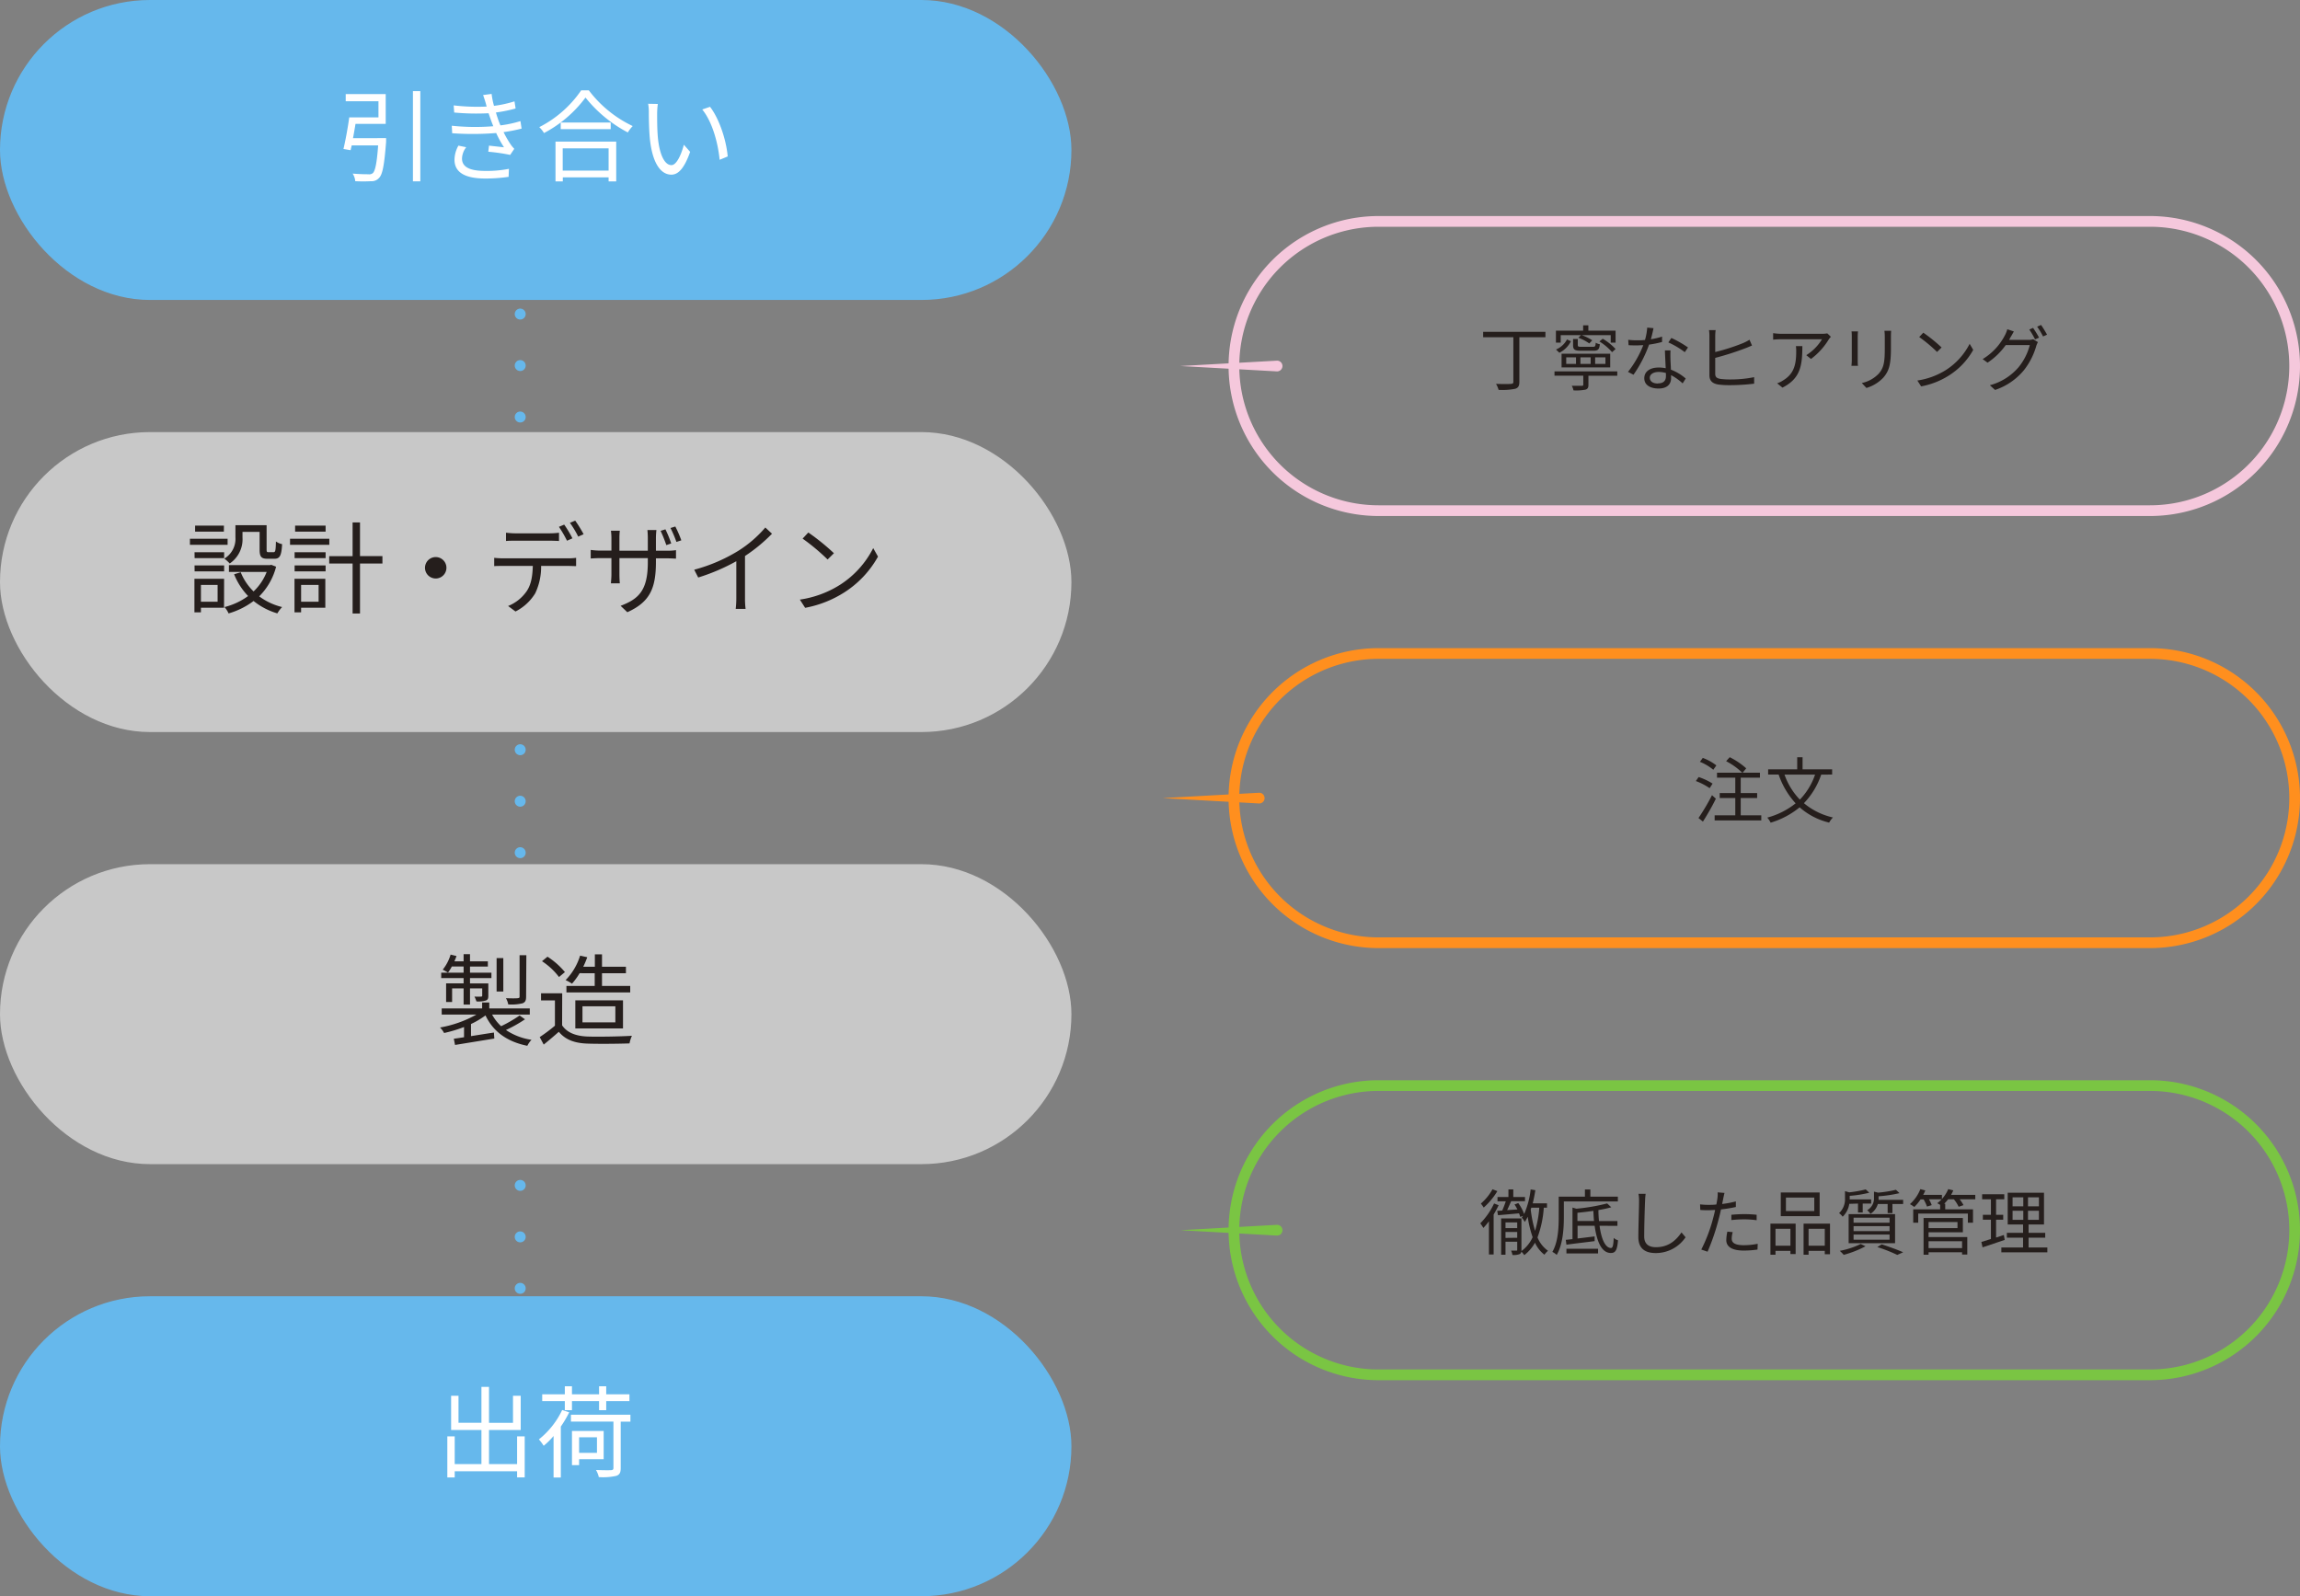<svg xmlns="http://www.w3.org/2000/svg" viewBox="0 0 644 447"><rect x="0" y="0" width="644" height="447" fill="#808080" stroke="none"/><defs><style>.cls-1{fill:#66b8ec;}.cls-2{fill:#f5c8dc;}.cls-3{fill:#ff8f1e;}.cls-4{fill:#7ac543;}.cls-5{fill:#c8c8c8;}.cls-6{fill:#fff;}.cls-7{fill:#251e1c;}</style></defs><title>Asset 7</title><g id="Layer_2" data-name="Layer 2"><g id="レイヤー_1" data-name="レイヤー 1"><rect class="cls-1" width="300" height="84" rx="42"/><path class="cls-2" d="M602,63.5a39,39,0,0,1,0,78H386a39,39,0,0,1,0-78H602m0-3H386a42,42,0,0,0,0,84H602a42,42,0,0,0,0-84Z"/><path class="cls-3" d="M602,184.5a39,39,0,0,1,0,78H386a39,39,0,0,1,0-78H602m0-3H386a42,42,0,0,0,0,84H602a42,42,0,0,0,0-84Z"/><path class="cls-4" d="M602,305.5a39,39,0,0,1,0,78H386a39,39,0,0,1,0-78H602m0-3H386a42,42,0,0,0,0,84H602a42,42,0,0,0,0-84Z"/><rect class="cls-5" y="121" width="300" height="84" rx="42"/><rect class="cls-5" y="242" width="300" height="84" rx="42"/><rect class="cls-1" y="363" width="300" height="84" rx="42"/><path class="cls-6" d="M108.11,38.68s0,.67,0,1c-.51,6.61-1,9.21-2,10.17a2.69,2.69,0,0,1-2.21.89,40,40,0,0,1-4.43,0,4.64,4.64,0,0,0-.73-2.13c1.85.17,3.7.19,4.4.19a1.62,1.62,0,0,0,1.23-.3c.67-.59,1.15-2.75,1.51-7.79H98.48c-.11.48-.22.93-.31,1.35l-2-.34c.56-2.32,1.23-6,1.62-8.85h8.18V28.35H96.8v-2H108v8.34H99.54c-.22,1.32-.44,2.69-.7,4Zm9.58-13.16V50.78h-2.07V25.52Z"/><path class="cls-6" d="M135.27,26.61l2.38-.31a22,22,0,0,0,.67,3.34,32.45,32.45,0,0,0,5.74-1.26l.31,2a40,40,0,0,1-5.51,1.12c.19.7.42,1.35.61,1.93s.42,1.12.65,1.68a31.14,31.14,0,0,0,5.6-1.2l.33,2.1A44.34,44.34,0,0,1,141,37a29.11,29.11,0,0,0,2,3.47,8.44,8.44,0,0,0,1,1.2l-1.15,1.71a51.2,51.2,0,0,0-6.13-.89l.2-1.71,4.2.47a29.72,29.72,0,0,1-2.19-4,80.91,80.91,0,0,1-12.32.06l-.11-2.1a62.59,62.59,0,0,0,11.62.14c-.2-.51-.39-1-.56-1.46-.28-.78-.53-1.51-.76-2.18a66.55,66.55,0,0,1-9.63-.2l-.14-2a56.26,56.26,0,0,0,9.24.33,5.56,5.56,0,0,1-.19-.7C135.83,28.26,135.55,27.4,135.27,26.61Zm-5.91,17.78c0,2.33,2.08,3.47,6.47,3.47a31.79,31.79,0,0,0,6.67-.58l-.09,2.24a43.62,43.62,0,0,1-6.55.47c-5.49,0-8.57-1.62-8.6-5.21a8.18,8.18,0,0,1,1.1-4l2.18.45A5.44,5.44,0,0,0,129.36,44.39Z"/><path class="cls-6" d="M164.87,25.3a33.3,33.3,0,0,0,12.29,10,9.88,9.88,0,0,0-1.37,1.79,37.35,37.35,0,0,1-11.85-9.77,34.38,34.38,0,0,1-11.62,9.94A7.83,7.83,0,0,0,151,35.6a31.5,31.5,0,0,0,11.73-10.3Zm-9.33,14.36h17V50.8h-2.13V49.66H157.59V50.8h-2.05ZM171,34.31v1.85H157V34.31Zm-13.44,7.23v6.24h12.85V41.54Z"/><path class="cls-6" d="M184,31.82c0,1.76,0,4.31.2,6.64.44,4.67,1.82,7.78,3.8,7.78,1.43,0,2.75-2.91,3.48-5.71l1.76,2c-1.68,4.76-3.39,6.38-5.26,6.38-2.66,0-5.21-2.63-6-9.88-.25-2.44-.31-5.86-.31-7.48a12.46,12.46,0,0,0-.19-2.49l2.71.05A21.86,21.86,0,0,0,184,31.82Zm19.74,12-2.24.93c-.5-5.07-2.18-10.81-4.87-14.09l2.18-.75C201.32,33.14,203.34,39.07,203.76,43.8Z"/><path class="cls-1" d="M145.67,89.48A1.53,1.53,0,1,1,147.19,88,1.52,1.52,0,0,1,145.67,89.48Z"/><path class="cls-1" d="M145.67,103.9a1.53,1.53,0,1,1,1.52-1.53A1.52,1.52,0,0,1,145.67,103.9Z"/><path class="cls-1" d="M145.67,118.31a1.53,1.53,0,1,1,1.52-1.52A1.51,1.51,0,0,1,145.67,118.31Z"/><path class="cls-1" d="M145.67,211.48a1.53,1.53,0,1,1,1.52-1.53A1.52,1.52,0,0,1,145.67,211.48Z"/><path class="cls-1" d="M145.67,225.9a1.53,1.53,0,1,1,1.52-1.53A1.52,1.52,0,0,1,145.67,225.9Z"/><path class="cls-1" d="M145.67,240.31a1.53,1.53,0,1,1,1.52-1.52A1.51,1.51,0,0,1,145.67,240.31Z"/><path class="cls-1" d="M145.67,333.48a1.53,1.53,0,1,1,1.52-1.53A1.52,1.52,0,0,1,145.67,333.48Z"/><path class="cls-1" d="M145.67,347.9a1.53,1.53,0,1,1,1.52-1.53A1.52,1.52,0,0,1,145.67,347.9Z"/><path class="cls-1" d="M145.67,362.31a1.53,1.53,0,1,1,1.52-1.52A1.51,1.51,0,0,1,145.67,362.31Z"/><path class="cls-7" d="M63.73,152.57H53.18v-1.71H63.73Zm-1,17.61H56.26v1.29H54.44v-9.38h8.31Zm-8.26-15.54h8.29v1.65H54.49Zm0,3.7h8.29V160H54.49Zm8.21-9.47H54.63v-1.68H62.7ZM56.26,163.8v4.7h4.67v-4.7ZM67.9,150.5a8.19,8.19,0,0,1-3.58,7.3,10.43,10.43,0,0,0-1.51-1.37,6.45,6.45,0,0,0,3.11-6v-3.36h8.73v6.83c0,.62.09.73.53.73h1.4c.51,0,.62-.37.68-3a4.65,4.65,0,0,0,1.73.75c-.17,3.28-.67,4.09-2.15,4.09H74.9c-1.7,0-2.21-.53-2.21-2.52v-5H67.9Zm9.41,8.2A18.15,18.15,0,0,1,72.58,167,17.74,17.74,0,0,0,79,170a8.69,8.69,0,0,0-1.34,1.77A19.22,19.22,0,0,1,71,168.3a21.42,21.42,0,0,1-7,3.48A6.63,6.63,0,0,0,62.86,170a19.08,19.08,0,0,0,6.61-3.09,18.81,18.81,0,0,1-3.92-6.1l1.85-.56A15.58,15.58,0,0,0,71,165.62a15,15,0,0,0,3.67-5.46H64.1v-1.91H75.6l.37-.08Z"/><path class="cls-7" d="M92.21,152.57h-11v-1.71h11Zm-1.12,17.61H84.31v1.29H82.46v-9.38h8.63Zm-8.6-15.54h8.68v1.65H82.49Zm0,3.7h8.68V160H82.49Zm8.68-9.47H82.63v-1.68h8.54ZM84.31,163.8v4.7h4.9v-4.7Zm22.77-6H100.8v14H98.73v-14H92.18v-2.05h6.55V146.3h2.07v9.43h6.28Z"/><path class="cls-7" d="M125,159a3,3,0,1,1-3-3A3,3,0,0,1,125,159Z"/><path class="cls-7" d="M140.79,156.35h18.34a15.21,15.21,0,0,0,2.18-.14v2.32c-.61,0-1.51-.05-2.18-.05h-7.62a17.11,17.11,0,0,1-1.65,7.67,13.79,13.79,0,0,1-5.52,5.09l-2.07-1.54a11.52,11.52,0,0,0,5.29-4.28c1.24-1.93,1.54-4.28,1.63-6.94h-8.4c-.84,0-1.65,0-2.41.05v-2.32A22.52,22.52,0,0,0,140.79,156.35Zm3.44-7h9.69a20.64,20.64,0,0,0,2.6-.17v2.32c-.81-.05-1.79-.08-2.6-.08h-9.66c-.92,0-1.85,0-2.58.08v-2.32C142.5,149.26,143.34,149.35,144.23,149.35Zm16.05,1.4-1.52.67a32.24,32.24,0,0,0-2.26-3.89l1.48-.62A32.23,32.23,0,0,1,160.28,150.75Zm3.13-1.15-1.51.67a27,27,0,0,0-2.32-3.86l1.48-.62A36,36,0,0,1,163.41,149.6Z"/><path class="cls-7" d="M175.65,171.44l-1.88-1.79c5.1-1.93,7.62-4.34,7.62-12.18v-1.18h-7.95v4.54c0,1,.08,2.27.11,2.52h-2.49c0-.25.14-1.46.14-2.52v-4.54h-3c-1.23,0-2.49.09-2.8.11V154a22,22,0,0,0,2.8.19h3v-3.58a17.78,17.78,0,0,0-.14-2h2.49a18.48,18.48,0,0,0-.11,2v3.61h7.95v-3.5c0-1.12-.09-2-.11-2.29h2.52a20,20,0,0,0-.14,2.29v3.5h3.05a15.49,15.49,0,0,0,2.57-.16v2.38c-.3,0-1.31-.09-2.54-.09h-3.08v1C183.66,164.72,182,168.58,175.65,171.44Zm12.29-19.26-1.37.47a40.18,40.18,0,0,0-1.6-4l1.35-.42A32.51,32.51,0,0,1,187.94,152.18Zm2.83-.87-1.37.45a33.37,33.37,0,0,0-1.66-3.9l1.35-.42A32.24,32.24,0,0,1,190.77,151.31Z"/><path class="cls-7" d="M206.64,154.3a33,33,0,0,0,7.65-6.58l1.87,1.74a45.2,45.2,0,0,1-7.56,6.24v11.82a21.49,21.49,0,0,0,.17,3H206a27.1,27.1,0,0,0,.17-3V157.16a55.13,55.13,0,0,1-10.67,4.56l-1.12-2.18A46.31,46.31,0,0,0,206.64,154.3Z"/><path class="cls-7" d="M235.15,163.8a26.35,26.35,0,0,0,9.35-10.31l1.34,2.38a28,28,0,0,1-9.4,10,30.8,30.8,0,0,1-11,4.34l-1.48-2.3A28.82,28.82,0,0,0,235.15,163.8Zm-1.65-8.88-1.77,1.76a58.84,58.84,0,0,0-7-5.85l1.6-1.71A62.4,62.4,0,0,1,233.5,154.92Z"/><path class="cls-7" d="M147,285.44a37.75,37.75,0,0,1-5.34,3,17.17,17.17,0,0,0,7.16,2.74,6.94,6.94,0,0,0-1.17,1.68c-5.69-1.15-9.58-4-11.71-8.51a23.66,23.66,0,0,1-4.06,2.41v3.39c2-.31,4.23-.68,6.42-1l.11,1.68-11,1.79-.34-1.74c.84-.11,1.79-.25,2.86-.42V287.6a38.81,38.81,0,0,1-5.58,1.68,6.47,6.47,0,0,0-1.14-1.54,32.34,32.34,0,0,0,10.19-3.62h-9.72v-1.73H135v-1.65H137v1.65h11.34v1.73H137.79a12.71,12.71,0,0,0,2.52,3.25,37.25,37.25,0,0,0,5.18-3ZM129.81,273.9h-6.27v-1.51h6.27v-1.73h-3.3a11.6,11.6,0,0,1-1.07,1.7,13.07,13.07,0,0,0-1.48-.81,12.36,12.36,0,0,0,2.21-4.23l1.65.4c-.16.5-.39,1-.58,1.48h2.57v-2h1.79v2h5v1.46h-5v1.73h6v1.51h-6v1.49h5.13v3.39c0,.78-.09,1.17-.7,1.4a7.26,7.26,0,0,1-2.63.25,7.14,7.14,0,0,0-.56-1.35,18,18,0,0,0,1.87,0c.25,0,.31-.08.31-.3v-2H131.6v4.53h-1.79v-4.53h-3.22v3.81h-1.68v-5.21h4.9Zm11.12,3.76h-1.88V268.3h1.88Zm6.38,1.42c0,1.07-.22,1.57-1,1.88a13.2,13.2,0,0,1-4,.31,5.92,5.92,0,0,0-.64-1.74c1.51.06,2.86.06,3.3,0s.51-.14.51-.48V267.49h1.9Z"/><path class="cls-7" d="M157.39,287.12c1.32,2,3.75,3,7,3.14,3.06.11,9.27,0,12.55-.2a8.86,8.86,0,0,0-.67,2.13c-3.06.11-8.8.17-11.88.05-3.64-.14-6.13-1.14-7.92-3.3-1.34,1.18-2.74,2.38-4.23,3.58l-1.12-2.1a45.74,45.74,0,0,0,4.26-3.19v-7.08h-3.89v-2h5.93Zm-.87-13.52a19,19,0,0,0-4.76-4.43l1.54-1.26a21.37,21.37,0,0,1,4.88,4.31Zm5.77-1.07a19.07,19.07,0,0,1-2.13,2.94,10.08,10.08,0,0,0-1.79-1,17,17,0,0,0,4.06-6.86l2,.45a24.59,24.59,0,0,1-1.12,2.66h3.25v-3.47h2v3.47h6.7v1.82h-6.7v3.56h7.9v1.82H158.6v-1.82h7.92v-3.56ZM161.09,288v-7.87h13.35V288Zm2-1.71h9.21V281.8h-9.21Z"/><path class="cls-6" d="M146.92,402.24v11.48h-2.13V412H127.32v1.74h-2.07V402.24h2.07V410h7.48v-9.55h-8.49v-9.58h2.07v7.56h6.42V388.38h2.12v10.05h6.72v-7.56h2.16v9.58h-8.88V410h7.87v-7.76Z"/><path class="cls-6" d="M159.38,395.49a30.86,30.86,0,0,1-2.35,4v14.26H155V402.13a20.38,20.38,0,0,1-2.77,2.74,14.11,14.11,0,0,0-1.34-1.79,23.27,23.27,0,0,0,6.52-8.23Zm-1.23-3.13h-6.33v-1.91h6.33v-2.24h2v2.24h7.59v-2.24h2v2.24h6.5v1.91h-6.5v2.54h-2v-2.54h-7.59v2.54h-2Zm18.37,5.76H173.8v13.05c0,1.23-.34,1.82-1.26,2.13a17.12,17.12,0,0,1-4.87.34,7.26,7.26,0,0,0-.79-2c1.94.08,3.7.08,4.2.05s.68-.17.68-.59v-13h-11.9v-1.93h16.66Zm-14.37,10.5v1.66h-2v-9.55h8.88v7.89Zm0-6.13v4.37h5v-4.37Z"/><path class="cls-7" d="M478.7,220.72a17.32,17.32,0,0,0-3.86-2l.78-1.12a16.84,16.84,0,0,1,3.9,1.84Zm1.74,2.94c-1,2.1-2.44,4.56-3.62,6.42l-1.24-1a59.68,59.68,0,0,0,3.78-6.4Zm-.72-8.1a13.8,13.8,0,0,0-3.74-2.22l.8-1.1a14.18,14.18,0,0,1,3.8,2.1Zm13.44,12.76v1.42H480.1v-1.42h5.78v-4.84h-4.36v-1.4h4.36v-4.3h-5.12v-1.4h7.06a19,19,0,0,0-4.5-3.22l1-1.12a20.65,20.65,0,0,1,4.62,3.12l-1,1.22h4.84v1.4H487.4v4.3H492v1.4H487.4v4.84Z"/><path class="cls-7" d="M509.94,216.92a21.41,21.41,0,0,1-4.84,8,19.19,19.19,0,0,0,8.12,4,6.68,6.68,0,0,0-1.06,1.44,19.25,19.25,0,0,1-8.26-4.28,23.26,23.26,0,0,1-8.12,4.3,6,6,0,0,0-.94-1.42,21.76,21.76,0,0,0,7.94-4,22.68,22.68,0,0,1-4.76-8.06h-2.94v-1.46h8.14v-3.38h1.5v3.38H513v1.46Zm-10.28,0a19.34,19.34,0,0,0,4.3,7,18.78,18.78,0,0,0,4.26-7Z"/><path class="cls-3" d="M352.5,225l-27-1.5,27-1.5a1.5,1.5,0,0,1,.17,3Z"/><path class="cls-7" d="M419.62,337.5a27.52,27.52,0,0,1-1.4,2.6v11.2H416.9V342a19.1,19.1,0,0,1-1.56,1.86,11.94,11.94,0,0,0-.86-1.28,19.94,19.94,0,0,0,3.86-5.56Zm-.36-3.94a19.84,19.84,0,0,1-3.82,4.6,10.46,10.46,0,0,0-.8-1.12,14.54,14.54,0,0,0,3.26-4Zm13,4.64a29.46,29.46,0,0,1-1.76,8.32,8.42,8.42,0,0,0,2.94,3.74,6.42,6.42,0,0,0-1,1.1A8.62,8.62,0,0,1,429.8,348a11.55,11.55,0,0,1-3,3.48,7.14,7.14,0,0,0-.82-1,.88.88,0,0,1-.5.72,4.77,4.77,0,0,1-2,.24,4.09,4.09,0,0,0-.38-1.22c.68,0,1.28,0,1.46,0s.26,0,.26-.22v-2.28h-3.28v3.64h-1.22V341.2H426v8.74a2.55,2.55,0,0,1,0,.4,9.79,9.79,0,0,0,3.14-3.88,29.82,29.82,0,0,1-1.38-5.74,10.23,10.23,0,0,1-.82,1.46,6.41,6.41,0,0,0-.84-1.18c.1-.16.22-.32.32-.5l-.76.28a5.52,5.52,0,0,0-.34-1c-2.14.2-4.24.38-5.88.52l-.22-1.22,1.4-.08a25.59,25.59,0,0,0,1-2.6H419.3V335.2h3.06v-2.12h1.36v2.12H427v1.18h-3.88c-.36.82-.74,1.72-1.12,2.5.9-.06,1.88-.12,2.88-.2-.26-.48-.54-1-.82-1.38l1.06-.4a12.66,12.66,0,0,1,1.64,3.06,23.05,23.05,0,0,0,1.82-6.88l1.32.22c-.2,1.26-.44,2.5-.74,3.68h4v1.22Zm-10.72,4.12v1.6h3.28v-1.6Zm3.28,4.3V345h-3.28v1.66Zm3.94-8.42a4.5,4.5,0,0,1-.16.48,33.26,33.26,0,0,0,1.22,6A29.14,29.14,0,0,0,431,338.2Z"/><path class="cls-7" d="M437.88,336.44v4.38c0,3.08-.24,7.58-2,10.6a5.1,5.1,0,0,0-1.22-.84c1.64-2.84,1.78-6.88,1.78-9.76V335.1h7.34v-2h1.52v2H453v1.34Zm10,6.82c.5,3.8,1.64,6.22,3.2,6.22.5,0,.68-.82.76-2.82a3.25,3.25,0,0,0,1.2.66c-.22,2.8-.72,3.56-2,3.56-2.54,0-3.92-3.08-4.54-7.62h-4.78v3.56l4.78-.58,0,1.32c-2.84.36-5.82.7-7.9,1l-.18-1.36,1.88-.2v-8.84l1.08.32A54.6,54.6,0,0,0,450,337l1.16,1.08a32.83,32.83,0,0,1-3.6.78c0,1.1.06,2.12.16,3.08h5.16v1.34Zm-9.28,6.44h8.86V351h-8.86Zm7.72-7.78c-.08-.9-.14-1.86-.18-2.84-1.48.22-3,.4-4.46.54v2.3Z"/><path class="cls-7" d="M460.62,336.26c-.1,2.26-.24,7-.24,10,0,2.2,1.38,3,3.28,3,3.66,0,5.72-2.06,7.16-4.14l1.14,1.36a10.05,10.05,0,0,1-8.36,4.42c-2.88,0-4.86-1.2-4.86-4.46,0-3,.2-8,.2-10.12a10.56,10.56,0,0,0-.16-2l2,0A17.22,17.22,0,0,0,460.62,336.26Z"/><path class="cls-7" d="M482.5,335.68c-.08.42-.18.94-.3,1.48a29.61,29.61,0,0,0,3.84-.72V338a38.41,38.41,0,0,1-4.16.68c-.18.88-.4,1.8-.64,2.68a61.29,61.29,0,0,1-3.12,9.16l-1.76-.6a43.61,43.61,0,0,0,3.36-8.94c.18-.66.36-1.42.52-2.14-.66,0-1.28.06-1.84.06-.88,0-1.6,0-2.32-.08l-.06-1.56a18.12,18.12,0,0,0,2.4.14c.66,0,1.38,0,2.16-.1.14-.7.24-1.34.3-1.74a8,8,0,0,0,.06-1.66l1.92.16C482.74,334.52,482.58,335.28,482.5,335.68Zm2.38,11.16c0,.94.52,1.86,3.38,1.86a19.25,19.25,0,0,0,3.9-.4l-.06,1.62a26.59,26.59,0,0,1-3.86.28c-3.16,0-4.88-1-4.88-2.94a12.5,12.5,0,0,1,.3-2.36l1.5.14A7.07,7.07,0,0,0,484.88,346.84ZM488.4,340a32,32,0,0,1,3.46.18l0,1.52a25.29,25.29,0,0,0-3.36-.24,32.87,32.87,0,0,0-3.72.2v-1.48C485.8,340.08,487.12,340,488.4,340Z"/><path class="cls-7" d="M495.72,342.66h7.06v8.52h-1.46v-.9h-4.18v1.08h-1.42Zm1.42,1.44v4.74h4.18V344.1Zm12.36-3.54H498.62v-6.62H509.5Zm-1.5-5.2h-7.94v3.78H508Zm4.4,7.3v8.56h-1.46v-.94H506.4v1.08H505v-8.7Zm-1.46,6.18V344.1H506.4v4.74Z"/><path class="cls-7" d="M517.8,337.12a6.24,6.24,0,0,1-1.86,3.6,4.14,4.14,0,0,0-1-1,5.31,5.31,0,0,0,1.66-4.16v-2l1.18.34a34.6,34.6,0,0,0,4.62-.82l1,.92a32.06,32.06,0,0,1-5.48.88v1h6v1.16h-2.36v2.5h-1.32v-2.5ZM522.34,349a28.5,28.5,0,0,1-6.1,2.4,11.56,11.56,0,0,0-1.1-1.12,22.9,22.9,0,0,0,5.86-1.92Zm-4.72-9h13v8.14h-13ZM519,342.4h10.08V341H519Zm0,2.36h10.08v-1.4H519Zm0,2.4h10.08v-1.44H519ZM532.88,336v1.16h-3v2.54h-1.34v-2.54H525.8a4.91,4.91,0,0,1-2.08,2.76,3.3,3.3,0,0,0-.92-1,3.81,3.81,0,0,0,1.92-3.44v-1.78l1.14.28a33,33,0,0,0,5-.8l1,.94A36,36,0,0,1,526,335v.54a3.7,3.7,0,0,1,0,.46Zm-6,12.46c2.16.7,4.54,1.56,6,2.22l-1.64.74a43.84,43.84,0,0,0-5.58-2.2Z"/><path class="cls-7" d="M553.08,335.84H548.7a10,10,0,0,1,1.08,1.64l-1.36.46a9.29,9.29,0,0,0-1.34-2.1h-1.6a13.92,13.92,0,0,1-1.12,1.26h.3v1.56h7.78v3.74H551v-2.56H537.1v2.56h-1.4v-3.74h7.54V337.4a7.26,7.26,0,0,0-.82-.46,8,8,0,0,0,1.24-1.1H540.1a9.08,9.08,0,0,1,.78,1.64l-1.32.4a12.6,12.6,0,0,0-.94-2h-.86A13.64,13.64,0,0,1,536,338a9.19,9.19,0,0,0-1.22-.8A11,11,0,0,0,537.7,333l1.38.36a10,10,0,0,1-.58,1.24h5.24v1.16A9.39,9.39,0,0,0,545.5,333l1.42.34a10.5,10.5,0,0,1-.62,1.26h6.78ZM540,346.42h10.84v4.9h-1.46v-.64H540v.68h-1.4V341.08h11v4H540Zm0-4.2v1.7h8.1v-1.7Zm0,5.36v1.94h9.38v-1.94Z"/><path class="cls-7" d="M561.32,347.22c-2.14.72-4.42,1.5-6.2,2.08l-.34-1.5c.74-.22,1.66-.5,2.68-.84v-5.4H555.2v-1.38h2.26v-4.34H555v-1.4h6.2v1.4h-2.3v4.34h2v1.38h-2v5l2.18-.72Zm11.94,2.12v1.36H560.38v-1.36h6.08V346.6h-4.54v-1.36h4.54V342.9h-4.3V334h10.16v8.9H568v2.34h4.66v1.36H568v2.74Zm-9.74-11.52h3V335.3h-3Zm0,3.78h3v-2.54h-3Zm7.38-6.3h-3.06v2.52h3.06Zm0,3.76h-3.06v2.54h3.06Z"/><path class="cls-4" d="M357.5,346l-27-1.5,27-1.5a1.5,1.5,0,0,1,.17,3Z"/><path class="cls-7" d="M432.72,94.44h-7.3v12.5c0,1.18-.34,1.68-1.18,1.94a18.42,18.42,0,0,1-4.64.3,6.18,6.18,0,0,0-.72-1.68c1.86.06,3.66.06,4.2,0s.66-.16.66-.62V94.44h-8.46V92.92h17.44Z"/><path class="cls-7" d="M452.84,105.22h-8.08v2.54c0,.78-.18,1.16-.84,1.36a13.74,13.74,0,0,1-3.34.2,4.54,4.54,0,0,0-.48-1.28c1.26,0,2.44,0,2.78,0s.44-.08.44-.34v-2.5h-8.06V104h17.58ZM437,95.94h-1.34V92.6h7.62V91.1h1.46v1.5h7.62v3.34H451V93.86H442.9a12.81,12.81,0,0,1,2.92,1.44l-.82.88a12.52,12.52,0,0,0-3.06-1.6l.72-.72H437Zm2.86-.38a7.1,7.1,0,0,1-3.24,3.22l-.94-.9a6.19,6.19,0,0,0,3.08-2.82Zm11,7.32H437.24V99.06h13.62Zm-9.58-2.82h-2.74v1.84h2.74Zm.5-5.12v1.68c0,.42.16.5,1,.5H446c.62,0,.74-.12.8-1.14a3.65,3.65,0,0,0,1.16.42c-.14,1.46-.54,1.82-1.8,1.82h-3.46c-1.8,0-2.24-.3-2.24-1.58v-1.7Zm3.6,5.12h-2.86v1.84h2.86Zm4.14,0h-2.88v1.84h2.88Zm1.86-1.44a15.47,15.47,0,0,0-3.54-3l.92-.76a15.56,15.56,0,0,1,3.6,2.88Z"/><path class="cls-7" d="M462.24,95a19.33,19.33,0,0,0,3.14-.74l0,1.5a27.12,27.12,0,0,1-3.64.74,35.37,35.37,0,0,1-4.36,8.44l-1.54-.8a29.6,29.6,0,0,0,4.28-7.48c-.6,0-1.2.06-1.78.06-.74,0-1.58,0-2.34-.06l-.1-1.5a18.87,18.87,0,0,0,2.44.14c.72,0,1.48,0,2.26-.1a16.59,16.59,0,0,0,.62-3.46l1.76.16C462.84,92.66,462.56,93.88,462.24,95Zm5.48,5.24c0,.74.1,2,.14,3.28A13.72,13.72,0,0,1,472,106l-.86,1.36a15,15,0,0,0-3.24-2.3c0,.32,0,.6,0,.84,0,1.6-1,2.9-3.5,2.9-2.2,0-4-.9-4-2.88s1.74-3,4-3a8.93,8.93,0,0,1,2,.2c-.08-1.64-.18-3.62-.22-5h1.56C467.7,98.94,467.7,99.56,467.72,100.28Zm-3.48,7.12c1.66,0,2.22-.88,2.22-2,0-.26,0-.56,0-.9a6.93,6.93,0,0,0-2.06-.3c-1.46,0-2.46.68-2.46,1.6S462.68,107.4,464.24,107.4Zm2.92-11.5.82-1.22a30.21,30.21,0,0,1,4.66,2.66l-.9,1.32A23.42,23.42,0,0,0,467.16,95.9Z"/><path class="cls-7" d="M480.26,94.06v4.52a56.21,56.21,0,0,0,7.84-2.52,13.45,13.45,0,0,0,1.76-.92l.7,1.62c-.58.24-1.3.56-1.9.78a80.87,80.87,0,0,1-8.4,2.68v4.4c0,1,.44,1.28,1.4,1.48a19.32,19.32,0,0,0,2.66.16,32.87,32.87,0,0,0,6.84-.64v1.82a55.92,55.92,0,0,1-6.92.42,21.3,21.3,0,0,1-3.22-.2c-1.52-.28-2.38-1-2.38-2.6v-11a9.74,9.74,0,0,0-.12-1.62h1.86A13.07,13.07,0,0,0,480.26,94.06Z"/><path class="cls-7" d="M512.08,95a19.28,19.28,0,0,1-5,5.52l-1.32-1.06A13.59,13.59,0,0,0,510.16,95h-11.4a22.35,22.35,0,0,0-2.28.12V93.3a17,17,0,0,0,2.28.18h11.48a9.88,9.88,0,0,0,1.4-.12l1,.94C512.48,94.5,512.22,94.8,512.08,95Zm-13,13.54-1.48-1.2a6.89,6.89,0,0,0,1.8-.9c3.1-1.9,3.54-4.74,3.54-8.08a12,12,0,0,0-.08-1.44h1.8C504.64,102.36,504.16,106,499.06,108.56Z"/><path class="cls-7" d="M520.16,94.24v6.68c0,.5,0,1.16.08,1.52H518.4a13.11,13.11,0,0,0,.1-1.54V94.24c0-.36,0-1.06-.08-1.44h1.82C520.2,93.18,520.16,93.76,520.16,94.24Zm9.3.14v3.24c0,4.8-.66,6.38-2.1,8.1a10.68,10.68,0,0,1-4.76,2.92l-1.3-1.38a9.17,9.17,0,0,0,4.78-2.66c1.42-1.66,1.66-3.28,1.66-7.06V94.38a14.35,14.35,0,0,0-.1-1.74h1.88C529.48,93.14,529.46,93.7,529.46,94.38Z"/><path class="cls-7" d="M544.82,103.64a18.84,18.84,0,0,0,6.68-7.36l1,1.7a20,20,0,0,1-6.72,7.12,21.92,21.92,0,0,1-7.86,3.1l-1.06-1.64A20.65,20.65,0,0,0,544.82,103.64Zm-1.18-6.34-1.26,1.26a41.54,41.54,0,0,0-5-4.18l1.14-1.22A43.79,43.79,0,0,1,543.64,97.3Z"/><path class="cls-7" d="M563,94.34c-.14.28-.3.56-.46.84H568a3.83,3.83,0,0,0,1.3-.18l1.32.8a6.28,6.28,0,0,0-.46,1.06,19.56,19.56,0,0,1-3.54,6.9,17.8,17.8,0,0,1-8,5.44l-1.46-1.32a16,16,0,0,0,8-5,16.24,16.24,0,0,0,3.18-6.24h-6.74a19.3,19.3,0,0,1-5.08,4.92l-1.38-1a16.75,16.75,0,0,0,6.28-6.76,7.42,7.42,0,0,0,.62-1.6l1.84.62C563.6,93.3,563.24,94,563,94.34Zm7.9.22-1.08.48a22.62,22.62,0,0,0-1.62-2.76l1.06-.46A28.34,28.34,0,0,1,570.94,94.56Zm2.24-.82-1.08.48a20.79,20.79,0,0,0-1.66-2.74L571.5,91A28.62,28.62,0,0,1,573.18,93.74Z"/><path class="cls-2" d="M357.5,104l-27-1.5,27-1.5a1.5,1.5,0,0,1,.17,3Z"/></g></g></svg>